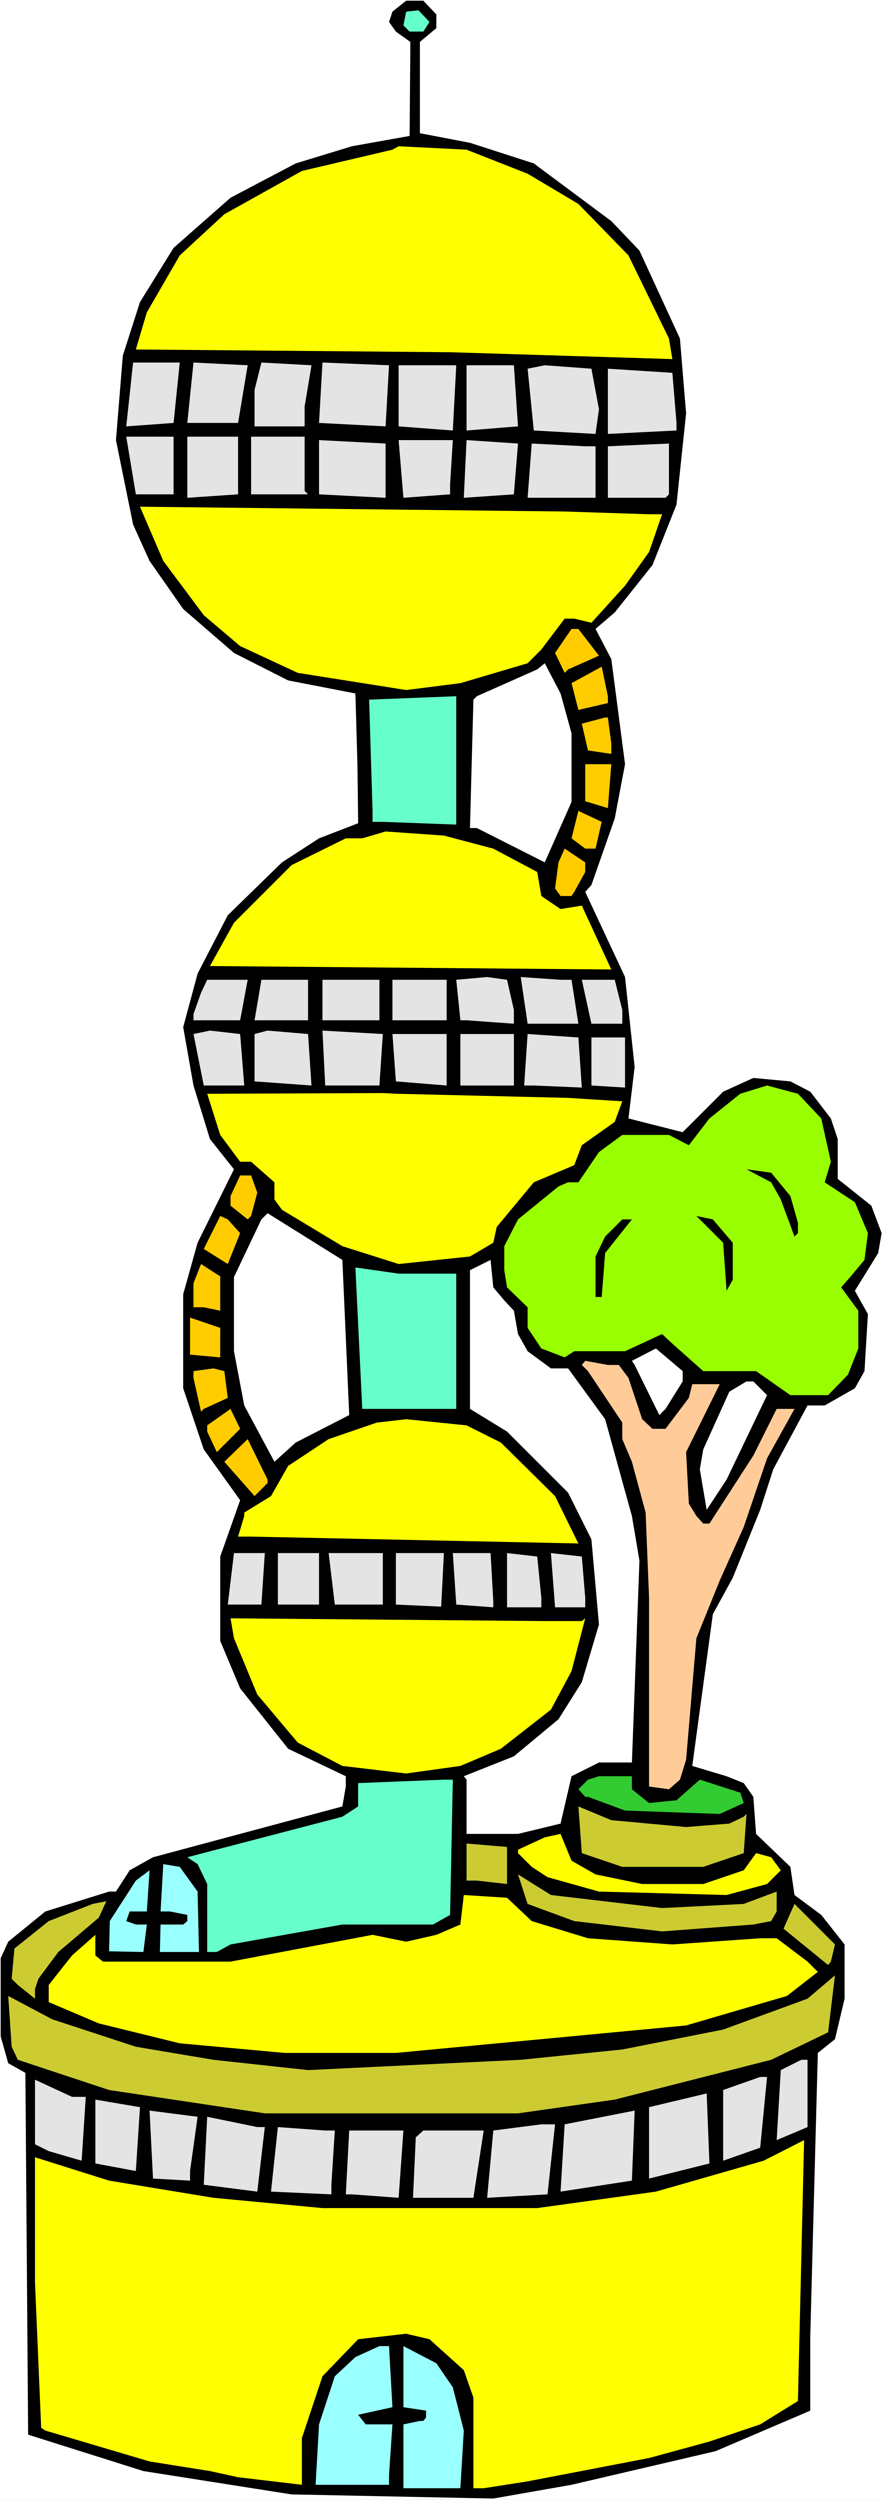 <?xml version="1.0" encoding="UTF-8" standalone="no"?>
<svg
   version="1.0"
   width="55.032mm"
   height="155.668mm"
   id="svg98"
   sodipodi:docname="Alien Building 27.wmf"
   xmlns:inkscape="http://www.inkscape.org/namespaces/inkscape"
   xmlns:sodipodi="http://sodipodi.sourceforge.net/DTD/sodipodi-0.dtd"
   xmlns="http://www.w3.org/2000/svg"
   xmlns:svg="http://www.w3.org/2000/svg">
  <rect width="100%" height="100%" fill="#808080" stroke="none"/>
  <sodipodi:namedview
     id="namedview98"
     pagecolor="#ffffff"
     bordercolor="#000000"
     borderopacity="0.25"
     inkscape:showpageshadow="2"
     inkscape:pageopacity="0.0"
     inkscape:pagecheckerboard="0"
     inkscape:deskcolor="#d1d1d1"
     inkscape:document-units="mm" />
  <defs
     id="defs1">
    <pattern
       id="WMFhbasepattern"
       patternUnits="userSpaceOnUse"
       width="6"
       height="6"
       x="0"
       y="0" />
  </defs>
  <path
     style="fill:#ffffff;fill-opacity:1;fill-rule:evenodd;stroke:none"
     d="M 0,588.353 H 207.997 V 0 H 0 Z"
     id="path1" />
  <path
     style="fill:#000000;fill-opacity:1;fill-rule:evenodd;stroke:none"
     d="M 102.786,3.393 V 6.625 L 98.908,9.857 V 31.349 l 11.798,2.262 15.03,4.848 18.262,13.574 6.626,6.948 9.535,20.684 1.455,17.613 -2.263,21.492 -5.656,14.22 -8.889,11.15 -4.525,3.878 3.717,7.11 3.232,24.723 -2.424,12.766 -5.495,15.674 -1.455,1.616 9.374,20.037 2.263,21.168 -1.455,12.119 12.767,3.232 9.535,-9.534 7.111,-3.232 8.727,0.808 4.687,2.424 4.848,6.302 1.616,4.848 v 9.372 l 7.919,6.302 2.424,6.464 -0.808,4.686 -5.495,8.888 3.071,5.494 -0.808,13.412 -2.263,4.04 -7.111,4.04 h -4.04 l -8.081,15.028 -3.071,9.534 -6.465,15.998 -4.687,8.564 -4.848,35.712 8.081,2.424 4.04,1.616 2.263,3.232 0.646,8.726 8.081,7.756 0.97,6.625 6.303,4.686 5.495,6.948 v 12.766 l -2.263,9.534 -4.04,3.232 -1.778,66.576 v 17.613 l -22.303,9.534 -33.939,7.918 -18.424,3.232 -47.514,-0.97 -34.909,-5.494 L 6.626,573.002 5.98,487.844 1.939,485.581 0.162,479.279 v -18.421 l 1.778,-3.878 8.727,-7.11 15.03,-4.686 h 1.616 l 3.232,-5.009 5.495,-3.07 44.605,-11.958 0.808,-4.686 v -2.424 L 67.878,411.573 56.565,397.353 51.878,386.203 v -19.876 l 4.687,-13.25 -8.566,-11.958 -4.848,-14.382 v -22.138 l 3.394,-12.119 8.566,-17.29 -5.656,-7.11 -3.879,-12.604 -2.424,-13.735 3.394,-12.604 7.111,-13.735 12.767,-12.443 8.727,-5.656 9.212,-3.555 -0.162,-13.574 -0.485,-16.967 -15.838,-3.07 -12.767,-6.464 -11.959,-10.342 -7.919,-11.311 -3.879,-8.564 -4.04,-19.876 1.616,-19.876 4.04,-12.604 7.919,-12.766 13.414,-11.796 15.353,-8.08 13.252,-4.04 13.576,-2.424 0.162,-19.714 V 9.857 L 93.251,7.433 91.635,5.171 92.443,2.747 95.675,0.162 h 4.04 z"
     id="path2" />
  <path
     style="fill:#66ffcc;fill-opacity:1;fill-rule:evenodd;stroke:none"
     d="M 101.17,5.171 99.716,7.433 H 96.483 L 95.029,5.979 95.675,2.747 98.584,2.424 Z"
     id="path3" />
  <path
     style="fill:#ffff00;fill-opacity:1;fill-rule:evenodd;stroke:none"
     d="m 124.281,40.883 11.959,7.11 11.798,12.119 9.535,19.553 0.808,4.848 -52.363,-1.616 -74.019,-0.646 2.586,-8.726 7.757,-13.412 10.505,-9.695 18.262,-10.18 21.333,-5.009 1.455,-0.808 16,0.808 z"
     id="path4" />
  <path
     style="fill:#e4e4e4;fill-opacity:1;fill-rule:evenodd;stroke:none"
     d="m 40.888,99.54 -11.151,0.808 1.616,-15.028 h 10.99 z"
     id="path5" />
  <path
     style="fill:#e4e4e4;fill-opacity:1;fill-rule:evenodd;stroke:none"
     d="M 56.08,99.54 H 44.121 l 1.455,-14.22 12.767,0.646 z"
     id="path6" />
  <path
     style="fill:#e4e4e4;fill-opacity:1;fill-rule:evenodd;stroke:none"
     d="m 71.756,95.662 v 4.686 H 59.959 v -8.564 l 1.616,-6.464 11.798,0.646 z"
     id="path7" />
  <path
     style="fill:#e4e4e4;fill-opacity:1;fill-rule:evenodd;stroke:none"
     d="M 90.827,100.348 75.15,99.54 75.958,85.32 91.635,85.966 Z"
     id="path8" />
  <path
     style="fill:#e4e4e4;fill-opacity:1;fill-rule:evenodd;stroke:none"
     d="M 106.665,101.318 93.898,100.348 V 85.966 H 107.473 Z"
     id="path9" />
  <path
     style="fill:#e4e4e4;fill-opacity:1;fill-rule:evenodd;stroke:none"
     d="m 122.018,100.348 -12.121,0.97 V 85.966 h 11.151 z"
     id="path10" />
  <path
     style="fill:#e4e4e4;fill-opacity:1;fill-rule:evenodd;stroke:none"
     d="m 141.089,96.308 -0.808,5.817 -14.545,-0.808 -1.455,-14.543 4.04,-0.808 10.99,0.808 z"
     id="path11" />
  <path
     style="fill:#e4e4e4;fill-opacity:1;fill-rule:evenodd;stroke:none"
     d="m 159.351,99.54 v 1.778 l -16.161,0.808 V 86.774 l 15.192,0.97 z"
     id="path12" />
  <path
     style="fill:#e4e4e4;fill-opacity:1;fill-rule:evenodd;stroke:none"
     d="M 40.888,116.346 H 32 L 29.737,102.772 H 40.888 Z"
     id="path13" />
  <path
     style="fill:#e4e4e4;fill-opacity:1;fill-rule:evenodd;stroke:none"
     d="m 56.08,116.346 -11.959,0.808 v -14.382 h 11.959 z"
     id="path14" />
  <path
     style="fill:#e4e4e4;fill-opacity:1;fill-rule:evenodd;stroke:none"
     d="m 71.756,115.538 0.808,0.808 H 59.151 v -13.574 h 12.606 z"
     id="path15" />
  <path
     style="fill:#e4e4e4;fill-opacity:1;fill-rule:evenodd;stroke:none"
     d="M 90.827,117.154 75.15,116.346 v -12.766 l 15.677,0.808 z"
     id="path16" />
  <path
     style="fill:#e4e4e4;fill-opacity:1;fill-rule:evenodd;stroke:none"
     d="m 106.019,114.083 v 2.262 l -10.99,0.808 -1.131,-13.574 h 12.767 z"
     id="path17" />
  <path
     style="fill:#e4e4e4;fill-opacity:1;fill-rule:evenodd;stroke:none"
     d="m 121.049,116.346 -11.798,0.808 0.646,-13.574 12.121,0.808 z"
     id="path18" />
  <path
     style="fill:#e4e4e4;fill-opacity:1;fill-rule:evenodd;stroke:none"
     d="m 140.281,105.034 v 12.119 h -16 l 0.97,-12.766 12.606,0.646 z"
     id="path19" />
  <path
     style="fill:#e4e4e4;fill-opacity:1;fill-rule:evenodd;stroke:none"
     d="m 156.765,117.154 h -13.576 v -12.119 l 14.384,-0.646 v 11.958 z"
     id="path20" />
  <path
     style="fill:#ffff00;fill-opacity:1;fill-rule:evenodd;stroke:none"
     d="m 152.887,121.032 h 3.071 l -3.071,8.888 -5.656,7.918 -7.919,8.726 -4.04,-0.97 h -2.263 l -5.495,7.272 -3.232,3.232 -15.838,4.686 -12.767,1.616 -25.535,-4.04 -13.576,-6.302 -8.566,-7.272 -9.535,-12.766 -5.495,-12.766 100.039,1.131 z"
     id="path21" />
  <path
     style="fill:#ffcc00;fill-opacity:1;fill-rule:evenodd;stroke:none"
     d="m 141.089,154.32 -7.273,3.232 -0.808,0.808 -2.263,-4.686 3.879,-5.656 h 1.616 z"
     id="path22" />
  <path
     style="fill:#ffffff;fill-opacity:1;fill-rule:evenodd;stroke:none"
     d="m 134.624,172.579 v 16.159 l -6.303,14.22 -16,-8.08 h -1.616 l 0.808,-30.218 0.808,-0.808 14.222,-6.302 1.778,-1.454 3.717,7.11 z"
     id="path23" />
  <path
     style="fill:#ffcc00;fill-opacity:1;fill-rule:evenodd;stroke:none"
     d="m 143.19,165.469 -6.949,1.616 -1.616,-6.302 7.111,-3.878 1.455,6.948 z"
     id="path24" />
  <path
     style="fill:#66ffcc;fill-opacity:1;fill-rule:evenodd;stroke:none"
     d="m 90.18,193.425 h -2.424 v -2.585 l -0.808,-26.178 20.525,-0.808 v 30.218 z"
     id="path25" />
  <path
     style="fill:#ffcc00;fill-opacity:1;fill-rule:evenodd;stroke:none"
     d="m 143.998,175.003 v 2.424 l -5.495,-0.808 -1.455,-6.302 5.495,-1.454 h 0.646 z"
     id="path26" />
  <path
     style="fill:#ffcc00;fill-opacity:1;fill-rule:evenodd;stroke:none"
     d="m 143.19,190.193 -5.333,-1.616 v -8.726 h 6.141 z"
     id="path27" />
  <path
     style="fill:#ffcc00;fill-opacity:1;fill-rule:evenodd;stroke:none"
     d="m 140.281,199.727 h -2.424 l -3.232,-2.424 1.616,-6.464 5.495,2.585 z"
     id="path28" />
  <path
     style="fill:#ffff00;fill-opacity:1;fill-rule:evenodd;stroke:none"
     d="m 116.2,199.727 10.343,5.494 0.97,5.656 4.525,3.07 5.01,-0.808 6.949,15.028 -94.544,-0.808 5.656,-10.18 13.576,-13.574 12.767,-6.302 h 3.879 l 5.495,-1.616 13.737,0.97 z"
     id="path29" />
  <path
     style="fill:#ffcc00;fill-opacity:1;fill-rule:evenodd;stroke:none"
     d="m 137.856,205.221 -2.586,4.686 -0.646,0.97 h -2.586 l -1.293,-1.778 0.808,-6.14 1.455,-3.232 4.848,3.232 z"
     id="path30" />
  <path
     style="fill:#e4e4e4;fill-opacity:1;fill-rule:evenodd;stroke:none"
     d="m 121.049,237.701 v 3.232 L 109.897,240.124 h -1.455 l -0.97,-9.534 7.273,-0.646 4.687,0.646 z"
     id="path31" />
  <path
     style="fill:#e4e4e4;fill-opacity:1;fill-rule:evenodd;stroke:none"
     d="m 134.624,230.591 1.616,10.342 h -11.959 l -1.616,-10.988 9.374,0.646 z"
     id="path32" />
  <path
     style="fill:#e4e4e4;fill-opacity:1;fill-rule:evenodd;stroke:none"
     d="m 56.565,240.124 h -10.99 v -1.454 l 1.778,-5.009 1.455,-3.07 h 9.535 z"
     id="path33" />
  <path
     style="fill:#e4e4e4;fill-opacity:1;fill-rule:evenodd;stroke:none"
     d="M 72.565,240.124 H 59.959 l 1.616,-9.534 h 10.99 z"
     id="path34" />
  <path
     style="fill:#e4e4e4;fill-opacity:1;fill-rule:evenodd;stroke:none"
     d="M 89.372,240.124 H 75.958 v -9.534 h 13.414 z"
     id="path35" />
  <path
     style="fill:#e4e4e4;fill-opacity:1;fill-rule:evenodd;stroke:none"
     d="M 105.21,240.124 H 92.443 v -9.534 H 105.21 Z"
     id="path36" />
  <path
     style="fill:#e4e4e4;fill-opacity:1;fill-rule:evenodd;stroke:none"
     d="m 146.584,237.701 v 3.232 h -7.273 l -2.263,-10.342 h 7.757 z"
     id="path37" />
  <path
     style="fill:#e4e4e4;fill-opacity:1;fill-rule:evenodd;stroke:none"
     d="m 57.534,255.476 h -9.535 l -2.424,-12.119 3.879,-0.808 7.111,0.808 z"
     id="path38" />
  <path
     style="fill:#e4e4e4;fill-opacity:1;fill-rule:evenodd;stroke:none"
     d="m 73.373,255.476 -13.414,-0.97 v -11.15 l 3.071,-0.808 9.535,0.808 z"
     id="path39" />
  <path
     style="fill:#e4e4e4;fill-opacity:1;fill-rule:evenodd;stroke:none"
     d="m 89.372,255.476 h -12.767 l -0.646,-12.927 14.222,0.808 z"
     id="path40" />
  <path
     style="fill:#e4e4e4;fill-opacity:1;fill-rule:evenodd;stroke:none"
     d="M 105.21,255.476 93.251,254.506 92.443,243.356 H 105.21 Z"
     id="path41" />
  <path
     style="fill:#e4e4e4;fill-opacity:1;fill-rule:evenodd;stroke:none"
     d="m 121.049,255.476 h -12.606 v -12.119 h 12.606 z"
     id="path42" />
  <path
     style="fill:#e4e4e4;fill-opacity:1;fill-rule:evenodd;stroke:none"
     d="m 137.048,255.96 -11.313,-0.485 h -2.263 l 0.808,-12.119 11.959,0.808 z"
     id="path43" />
  <path
     style="fill:#e4e4e4;fill-opacity:1;fill-rule:evenodd;stroke:none"
     d="m 147.23,255.96 -7.919,-0.485 v -11.311 h 7.919 z"
     id="path44" />
  <path
     style="fill:#99ff00;fill-opacity:1;fill-rule:evenodd;stroke:none"
     d="m 193.452,263.232 2.263,10.18 -1.455,4.848 7.111,4.686 3.071,7.272 -0.808,6.302 -3.232,3.878 -2.263,2.585 4.04,5.494 v 8.888 l -2.424,6.14 -4.687,4.848 h -8.889 l -8.081,-5.656 h -12.444 l -7.273,-6.464 -2.424,-2.262 -8.727,4.04 h -11.959 l -2.263,1.454 -5.495,-2.101 -3.232,-4.848 v -4.848 l -4.848,-4.686 -0.646,-4.04 v -5.656 l 3.232,-6.302 9.535,-7.756 2.263,-0.97 h 2.424 l 4.848,-7.11 5.495,-4.04 h 10.99 l 4.687,2.424 4.848,-6.302 7.273,-5.817 6.303,-1.939 7.273,1.939 z"
     id="path45" />
  <path
     style="fill:#ffff00;fill-opacity:1;fill-rule:evenodd;stroke:none"
     d="m 93.251,257.415 40.565,0.97 12.767,0.808 -1.778,4.848 -7.757,5.494 -1.778,4.686 -9.535,4.04 -8.727,10.503 -0.808,3.717 -5.495,3.232 -16.808,1.778 -13.252,-4.201 -14.222,-8.564 -1.778,-2.424 v -4.04 l -5.495,-4.848 h -2.586 l -4.687,-6.302 -3.071,-9.695 41.535,-0.162 z"
     id="path46" />
  <path
     style="fill:#000000;fill-opacity:1;fill-rule:evenodd;stroke:none"
     d="m 186.179,281.492 1.778,6.302 v 2.424 l -0.808,0.808 -3.232,-8.726 -2.263,-4.04 -5.818,-3.07 5.818,0.808 z"
     id="path47" />
  <path
     style="fill:#ffcc00;fill-opacity:1;fill-rule:evenodd;stroke:none"
     d="m 60.605,280.684 -1.455,5.494 -0.808,0.808 -4.04,-3.232 v -2.262 l 2.263,-4.848 h 2.586 z"
     id="path48" />
  <path
     style="fill:#ffffff;fill-opacity:1;fill-rule:evenodd;stroke:none"
     d="m 82.261,333.039 -12.606,6.464 -5.01,4.525 -7.111,-13.25 -2.424,-12.766 v -17.452 l 6.465,-13.574 1.455,-1.454 17.616,10.988 z"
     id="path49" />
  <path
     style="fill:#ffcc00;fill-opacity:1;fill-rule:evenodd;stroke:none"
     d="m 56.565,290.218 -2.909,7.272 -5.656,-3.555 3.879,-7.756 1.778,0.808 z"
     id="path50" />
  <path
     style="fill:#000000;fill-opacity:1;fill-rule:evenodd;stroke:none"
     d="m 172.603,292.48 v 8.726 l -1.455,2.585 -0.808,-11.311 -5.495,-5.494 -0.808,-0.808 3.879,0.808 z"
     id="path51" />
  <path
     style="fill:#000000;fill-opacity:1;fill-rule:evenodd;stroke:none"
     d="m 142.543,294.904 -0.808,10.342 h -1.455 v -9.534 l 2.263,-4.686 4.04,-4.04 h 2.263 z"
     id="path52" />
  <path
     style="fill:#ffffff;fill-opacity:1;fill-rule:evenodd;stroke:none"
     d="m 118.786,306.054 2.263,2.424 0.97,5.494 2.263,4.04 5.495,4.04 h 4.04 l 8.727,11.958 6.303,22.784 1.778,10.503 -1.778,47.508 h -7.757 l -6.465,3.232 -2.586,11.15 -10.02,2.424 H 109.897 v -12.766 l -0.646,-0.808 11.798,-4.686 10.505,-8.726 5.495,-8.726 4.04,-13.574 -1.778,-20.037 -5.495,-10.988 -14.384,-14.382 -8.727,-5.333 v -32.641 l 4.848,-2.424 0.646,6.464 z"
     id="path53" />
  <path
     style="fill:#ffcc00;fill-opacity:1;fill-rule:evenodd;stroke:none"
     d="m 51.878,308.477 -3.879,-0.808 h -2.424 v -5.656 l 1.778,-4.525 4.525,2.909 z"
     id="path54" />
  <path
     style="fill:#66ffcc;fill-opacity:1;fill-rule:evenodd;stroke:none"
     d="m 107.473,299.752 v 31.833 H 85.332 l -1.616,-33.288 10.182,1.454 z"
     id="path55" />
  <path
     style="fill:#ffcc00;fill-opacity:1;fill-rule:evenodd;stroke:none"
     d="m 51.878,319.466 -7.111,-0.646 v -8.726 l 7.111,2.424 z"
     id="path56" />
  <path
     style="fill:#ffffff;fill-opacity:1;fill-rule:evenodd;stroke:none"
     d="m 160.806,325.121 -4.04,6.464 -1.455,1.454 -5.818,-11.796 -0.646,-0.97 5.656,-2.909 6.303,5.332 z"
     id="path57" />
  <path
     style="fill:#ffcc99;fill-opacity:1;fill-rule:evenodd;stroke:none"
     d="m 145.776,321.243 2.263,3.07 3.232,9.695 2.424,2.262 h 3.071 l 5.495,-7.272 0.808,-3.232 h 6.465 l -7.919,15.998 0.646,12.119 1.778,2.909 1.616,1.778 h 1.455 l 10.343,-15.998 5.495,-10.988 h 4.202 l -6.465,11.635 -5.495,16.159 -5.656,12.604 -5.495,13.574 -2.424,28.602 -1.455,4.686 -2.586,2.262 -4.687,-0.646 v -44.438 l -0.808,-20.037 -3.232,-11.958 -2.263,-5.333 v -3.878 l -8.081,-12.119 -1.455,-1.454 0.808,-0.97 5.333,0.97 z"
     id="path58" />
  <path
     style="fill:#ffcc00;fill-opacity:1;fill-rule:evenodd;stroke:none"
     d="m 53.656,329 -5.656,2.585 -0.646,0.646 -1.778,-7.918 v -1.616 l 4.687,-0.646 2.586,0.646 z"
     id="path59" />
  <path
     style="fill:#ffffff;fill-opacity:1;fill-rule:evenodd;stroke:none"
     d="m 180.684,328.353 -9.535,19.876 -4.687,7.11 -1.616,-9.534 0.808,-4.686 6.141,-13.574 4.04,-2.424 h 1.616 z"
     id="path60" />
  <path
     style="fill:#ffcc00;fill-opacity:1;fill-rule:evenodd;stroke:none"
     d="m 51.07,341.765 -2.263,-4.848 v -1.454 l 5.495,-3.878 2.263,4.686 z"
     id="path61" />
  <path
     style="fill:#ffff00;fill-opacity:1;fill-rule:evenodd;stroke:none"
     d="m 117.978,339.503 12.767,12.604 5.495,11.15 -77.09,-1.616 h -3.071 l 1.455,-4.848 v -0.808 l 6.303,-3.878 4.04,-7.11 9.535,-6.302 11.313,-3.878 6.949,-0.808 14.222,1.454 z"
     id="path62" />
  <path
     style="fill:#ffcc00;fill-opacity:1;fill-rule:evenodd;stroke:none"
     d="m 63.029,349.037 -3.071,3.07 -7.111,-8.08 5.495,-5.333 4.687,9.534 z"
     id="path63" />
  <path
     style="fill:#e4e4e4;fill-opacity:1;fill-rule:evenodd;stroke:none"
     d="m 61.575,377.638 h -7.919 l 1.455,-12.119 h 7.273 z"
     id="path64" />
  <path
     style="fill:#e4e4e4;fill-opacity:1;fill-rule:evenodd;stroke:none"
     d="M 75.15,377.638 H 65.454 V 365.519 H 75.15 Z"
     id="path65" />
  <path
     style="fill:#e4e4e4;fill-opacity:1;fill-rule:evenodd;stroke:none"
     d="M 90.18,377.638 H 78.867 l -1.455,-12.119 h 12.767 z"
     id="path66" />
  <path
     style="fill:#e4e4e4;fill-opacity:1;fill-rule:evenodd;stroke:none"
     d="M 103.918,378.123 93.251,377.638 V 365.519 H 104.564 Z"
     id="path67" />
  <path
     style="fill:#e4e4e4;fill-opacity:1;fill-rule:evenodd;stroke:none"
     d="m 116.2,376.83 v 1.454 l -8.727,-0.646 -0.808,-12.119 h 8.889 z"
     id="path68" />
  <path
     style="fill:#e4e4e4;fill-opacity:1;fill-rule:evenodd;stroke:none"
     d="m 127.513,376.023 v 2.262 h -8.081 v -12.766 l 7.111,0.808 z"
     id="path69" />
  <path
     style="fill:#e4e4e4;fill-opacity:1;fill-rule:evenodd;stroke:none"
     d="m 137.856,376.023 v 2.262 h -7.111 l -0.97,-12.766 7.273,0.808 z"
     id="path70" />
  <path
     style="fill:#ffff00;fill-opacity:1;fill-rule:evenodd;stroke:none"
     d="m 137.048,381.517 0.808,-0.646 -3.232,12.443 -4.848,9.049 -11.798,9.211 -9.535,4.04 -12.767,1.778 -15.03,-1.778 -10.505,-5.494 -9.535,-11.311 -5.495,-13.25 -0.808,-4.686 74.019,0.646 z"
     id="path71" />
  <path
     style="fill:#32cc32;fill-opacity:1;fill-rule:evenodd;stroke:none"
     d="m 148.846,421.106 4.04,3.232 6.465,-0.646 5.495,-4.848 9.535,3.07 0.808,2.424 -5.656,2.585 -22.303,-0.808 -8.727,-3.232 h -0.646 l -1.616,-1.778 2.263,-2.262 2.586,-0.808 h 7.757 z"
     id="path72" />
  <path
     style="fill:#66ffcc;fill-opacity:1;fill-rule:evenodd;stroke:none"
     d="m 106.019,450.678 -4.04,2.262 H 80.645 l -26.343,4.686 -3.232,1.778 H 48.807 v -15.998 l -2.263,-4.686 -2.424,-1.616 36.525,-9.534 3.717,-2.424 v -5.494 l 20.202,-0.808 h 2.101 z"
     id="path73" />
  <path
     style="fill:#cccc32;fill-opacity:1;fill-rule:evenodd;stroke:none"
     d="m 161.614,429.994 10.182,-0.808 3.394,-1.616 0.646,-0.646 -0.646,9.211 -9.535,3.232 H 146.584 l -9.535,-3.232 -0.808,-10.988 7.757,3.232 z"
     id="path74" />
  <path
     style="fill:#ffff00;fill-opacity:1;fill-rule:evenodd;stroke:none"
     d="m 140.281,441.144 10.99,2.262 h 14.384 l 9.535,-3.232 2.909,-4.04 3.555,0.97 2.263,3.07 -3.232,3.232 -9.535,2.585 -30.06,-0.808 -12.121,-3.393 -3.717,-2.424 -3.232,-3.232 v -0.808 l 6.303,-2.909 3.717,-0.808 2.586,6.302 z"
     id="path75" />
  <path
     style="fill:#cccc32;fill-opacity:1;fill-rule:evenodd;stroke:none"
     d="m 119.433,443.406 -7.111,-0.808 h -2.424 v -8.726 l 9.535,0.808 z"
     id="path76" />
  <path
     style="fill:#99ffff;fill-opacity:1;fill-rule:evenodd;stroke:none"
     d="m 46.545,445.184 0.323,14.22 H 37.656 L 37.818,452.94 h 5.333 l 0.97,-0.808 v -1.454 l -4.04,-0.808 H 37.818 l 0.646,-11.15 3.879,0.646 z"
     id="path77" />
  <path
     style="fill:#99ffff;fill-opacity:1;fill-rule:evenodd;stroke:none"
     d="m 30.545,449.87 -0.808,2.262 2.263,0.808 h 2.586 l -0.808,6.464 -8.081,-0.162 0.162,-7.11 6.141,-9.534 3.232,-2.424 -0.646,9.695 z"
     id="path78" />
  <path
     style="fill:#cccc32;fill-opacity:1;fill-rule:evenodd;stroke:none"
     d="m 155.957,449.062 19.232,-0.97 7.757,-2.909 v 4.686 l -1.293,2.262 -4.202,0.808 -21.495,1.616 -20.687,-2.424 -10.99,-4.04 -2.263,-6.948 7.757,4.848 z"
     id="path79" />
  <path
     style="fill:#ffff00;fill-opacity:1;fill-rule:evenodd;stroke:none"
     d="m 125.251,452.132 13.252,4.04 19.878,1.454 20.687,-1.454 h 3.879 l 7.273,5.494 2.424,2.424 -7.273,5.656 -23.757,6.948 -68.363,6.464 H 67.07 L 42.343,480.895 23.272,476.209 11.475,471.2 v -4.04 l 5.495,-6.948 5.495,-4.848 v 4.848 l 1.778,1.454 h 30.06 l 33.454,-6.302 7.919,1.616 7.111,-1.616 5.656,-2.424 0.808,-6.948 10.182,0.646 z"
     id="path80" />
  <path
     style="fill:#cccc32;fill-opacity:1;fill-rule:evenodd;stroke:none"
     d="m 13.737,459.404 -4.687,6.302 -0.808,2.424 v 2.262 l -4.04,-3.232 -1.455,-1.454 0.646,-7.11 8.081,-6.464 10.343,-4.04 3.232,-0.646 -1.778,3.878 z"
     id="path81" />
  <path
     style="fill:#cccc32;fill-opacity:1;fill-rule:evenodd;stroke:none"
     d="m 195.714,461.666 -0.646,0.808 -10.505,-8.564 2.586,-5.817 9.535,9.534 z"
     id="path82" />
  <path
     style="fill:#cccc32;fill-opacity:1;fill-rule:evenodd;stroke:none"
     d="m 181.654,484.773 -36.848,9.372 -22.788,3.232 H 62.383 l -36.686,-5.494 -21.495,-7.11 -1.455,-3.07 -0.808,-11.958 10.343,5.494 19.717,6.464 18.262,3.07 22.303,2.424 50.1,-2.424 23.919,-2.424 23.757,-4.686 19.878,-7.272 6.465,-5.494 -1.616,13.412 z"
     id="path83" />
  <path
     style="fill:#e4e4e4;fill-opacity:1;fill-rule:evenodd;stroke:none"
     d="m 190.219,500.609 -7.273,3.07 0.97,-16.482 4.848,-2.424 h 1.455 z"
     id="path84" />
  <path
     style="fill:#e4e4e4;fill-opacity:1;fill-rule:evenodd;stroke:none"
     d="m 179.068,505.457 -8.727,3.07 v -16.644 l 8.727,-3.07 h 1.616 z"
     id="path85" />
  <path
     style="fill:#e4e4e4;fill-opacity:1;fill-rule:evenodd;stroke:none"
     d="m 20.202,493.499 -0.97,15.028 -7.757,-2.262 -3.232,-1.616 V 489.459 l 8.727,4.04 z"
     id="path86" />
  <path
     style="fill:#e4e4e4;fill-opacity:1;fill-rule:evenodd;stroke:none"
     d="m 152.887,512.729 v -16.805 l 13.576,-3.232 0.646,16.482 z"
     id="path87" />
  <path
     style="fill:#e4e4e4;fill-opacity:1;fill-rule:evenodd;stroke:none"
     d="m 32,510.951 -9.535,-1.778 v -15.028 l 10.505,1.778 z"
     id="path88" />
  <path
     style="fill:#e4e4e4;fill-opacity:1;fill-rule:evenodd;stroke:none"
     d="m 44.767,510.951 v 2.262 l -8.727,-0.485 -0.808,-15.998 11.313,1.454 z"
     id="path89" />
  <path
     style="fill:#e4e4e4;fill-opacity:1;fill-rule:evenodd;stroke:none"
     d="m 132.038,515.799 0.97,-15.836 16.485,-3.232 -0.646,16.482 z"
     id="path90" />
  <path
     style="fill:#e4e4e4;fill-opacity:1;fill-rule:evenodd;stroke:none"
     d="m 62.383,500.609 -1.778,15.19 -12.606,-1.616 0.808,-15.998 11.798,2.424 z"
     id="path91" />
  <path
     style="fill:#e4e4e4;fill-opacity:1;fill-rule:evenodd;stroke:none"
     d="m 128.968,516.445 -14.222,0.808 1.455,-15.836 11.313,-1.454 h 3.232 z"
     id="path92" />
  <path
     style="fill:#e4e4e4;fill-opacity:1;fill-rule:evenodd;stroke:none"
     d="m 78.867,501.417 -0.808,12.766 v 2.262 l -14.222,-0.646 1.616,-15.19 11.151,0.808 z"
     id="path93" />
  <path
     style="fill:#e4e4e4;fill-opacity:1;fill-rule:evenodd;stroke:none"
     d="m 93.898,517.253 -10.99,-0.808 h -1.455 l 0.808,-15.028 h 12.767 z"
     id="path94" />
  <path
     style="fill:#e4e4e4;fill-opacity:1;fill-rule:evenodd;stroke:none"
     d="M 111.513,517.253 H 97.291 l 0.646,-14.22 1.778,-1.616 h 14.222 z"
     id="path95" />
  <path
     style="fill:#ffff00;fill-opacity:1;fill-rule:evenodd;stroke:none"
     d="m 179.068,570.578 -11.959,4.04 -14.222,3.878 -28.606,5.494 -10.343,1.616 h -2.424 v -21.33 l -2.263,-6.464 -8.081,-7.272 -5.495,-1.293 -11.313,1.293 -8.404,8.726 -4.848,14.543 v 10.988 l -15.03,-1.778 -6.626,-1.454 -14.222,-2.262 -24.565,-7.272 -0.97,-0.646 -1.455,-34.257 v -29.41 l 17.454,5.494 24.565,4.04 25.697,2.424 h 50.585 l 27.959,-3.878 25.373,-7.272 9.535,-4.848 -1.455,61.405 z"
     id="path96" />
  <path
     style="fill:#99ffff;fill-opacity:1;fill-rule:evenodd;stroke:none"
     d="m 92.443,566.538 -8.081,1.778 1.778,2.262 h 6.303 l -0.808,11.958 v 2.262 H 74.342 l 0.808,-14.22 3.717,-11.311 4.848,-4.525 5.656,-2.585 h 2.263 z"
     id="path97" />
  <path
     style="fill:#99ffff;fill-opacity:1;fill-rule:evenodd;stroke:none"
     d="m 106.665,561.852 2.586,10.18 -0.808,13.574 H 95.029 v -15.028 l 3.879,-0.808 h 0.808 l 0.646,-0.808 v -1.616 l -5.333,-0.808 v -14.382 l 7.757,4.04 z"
     id="path98" />
</svg>
